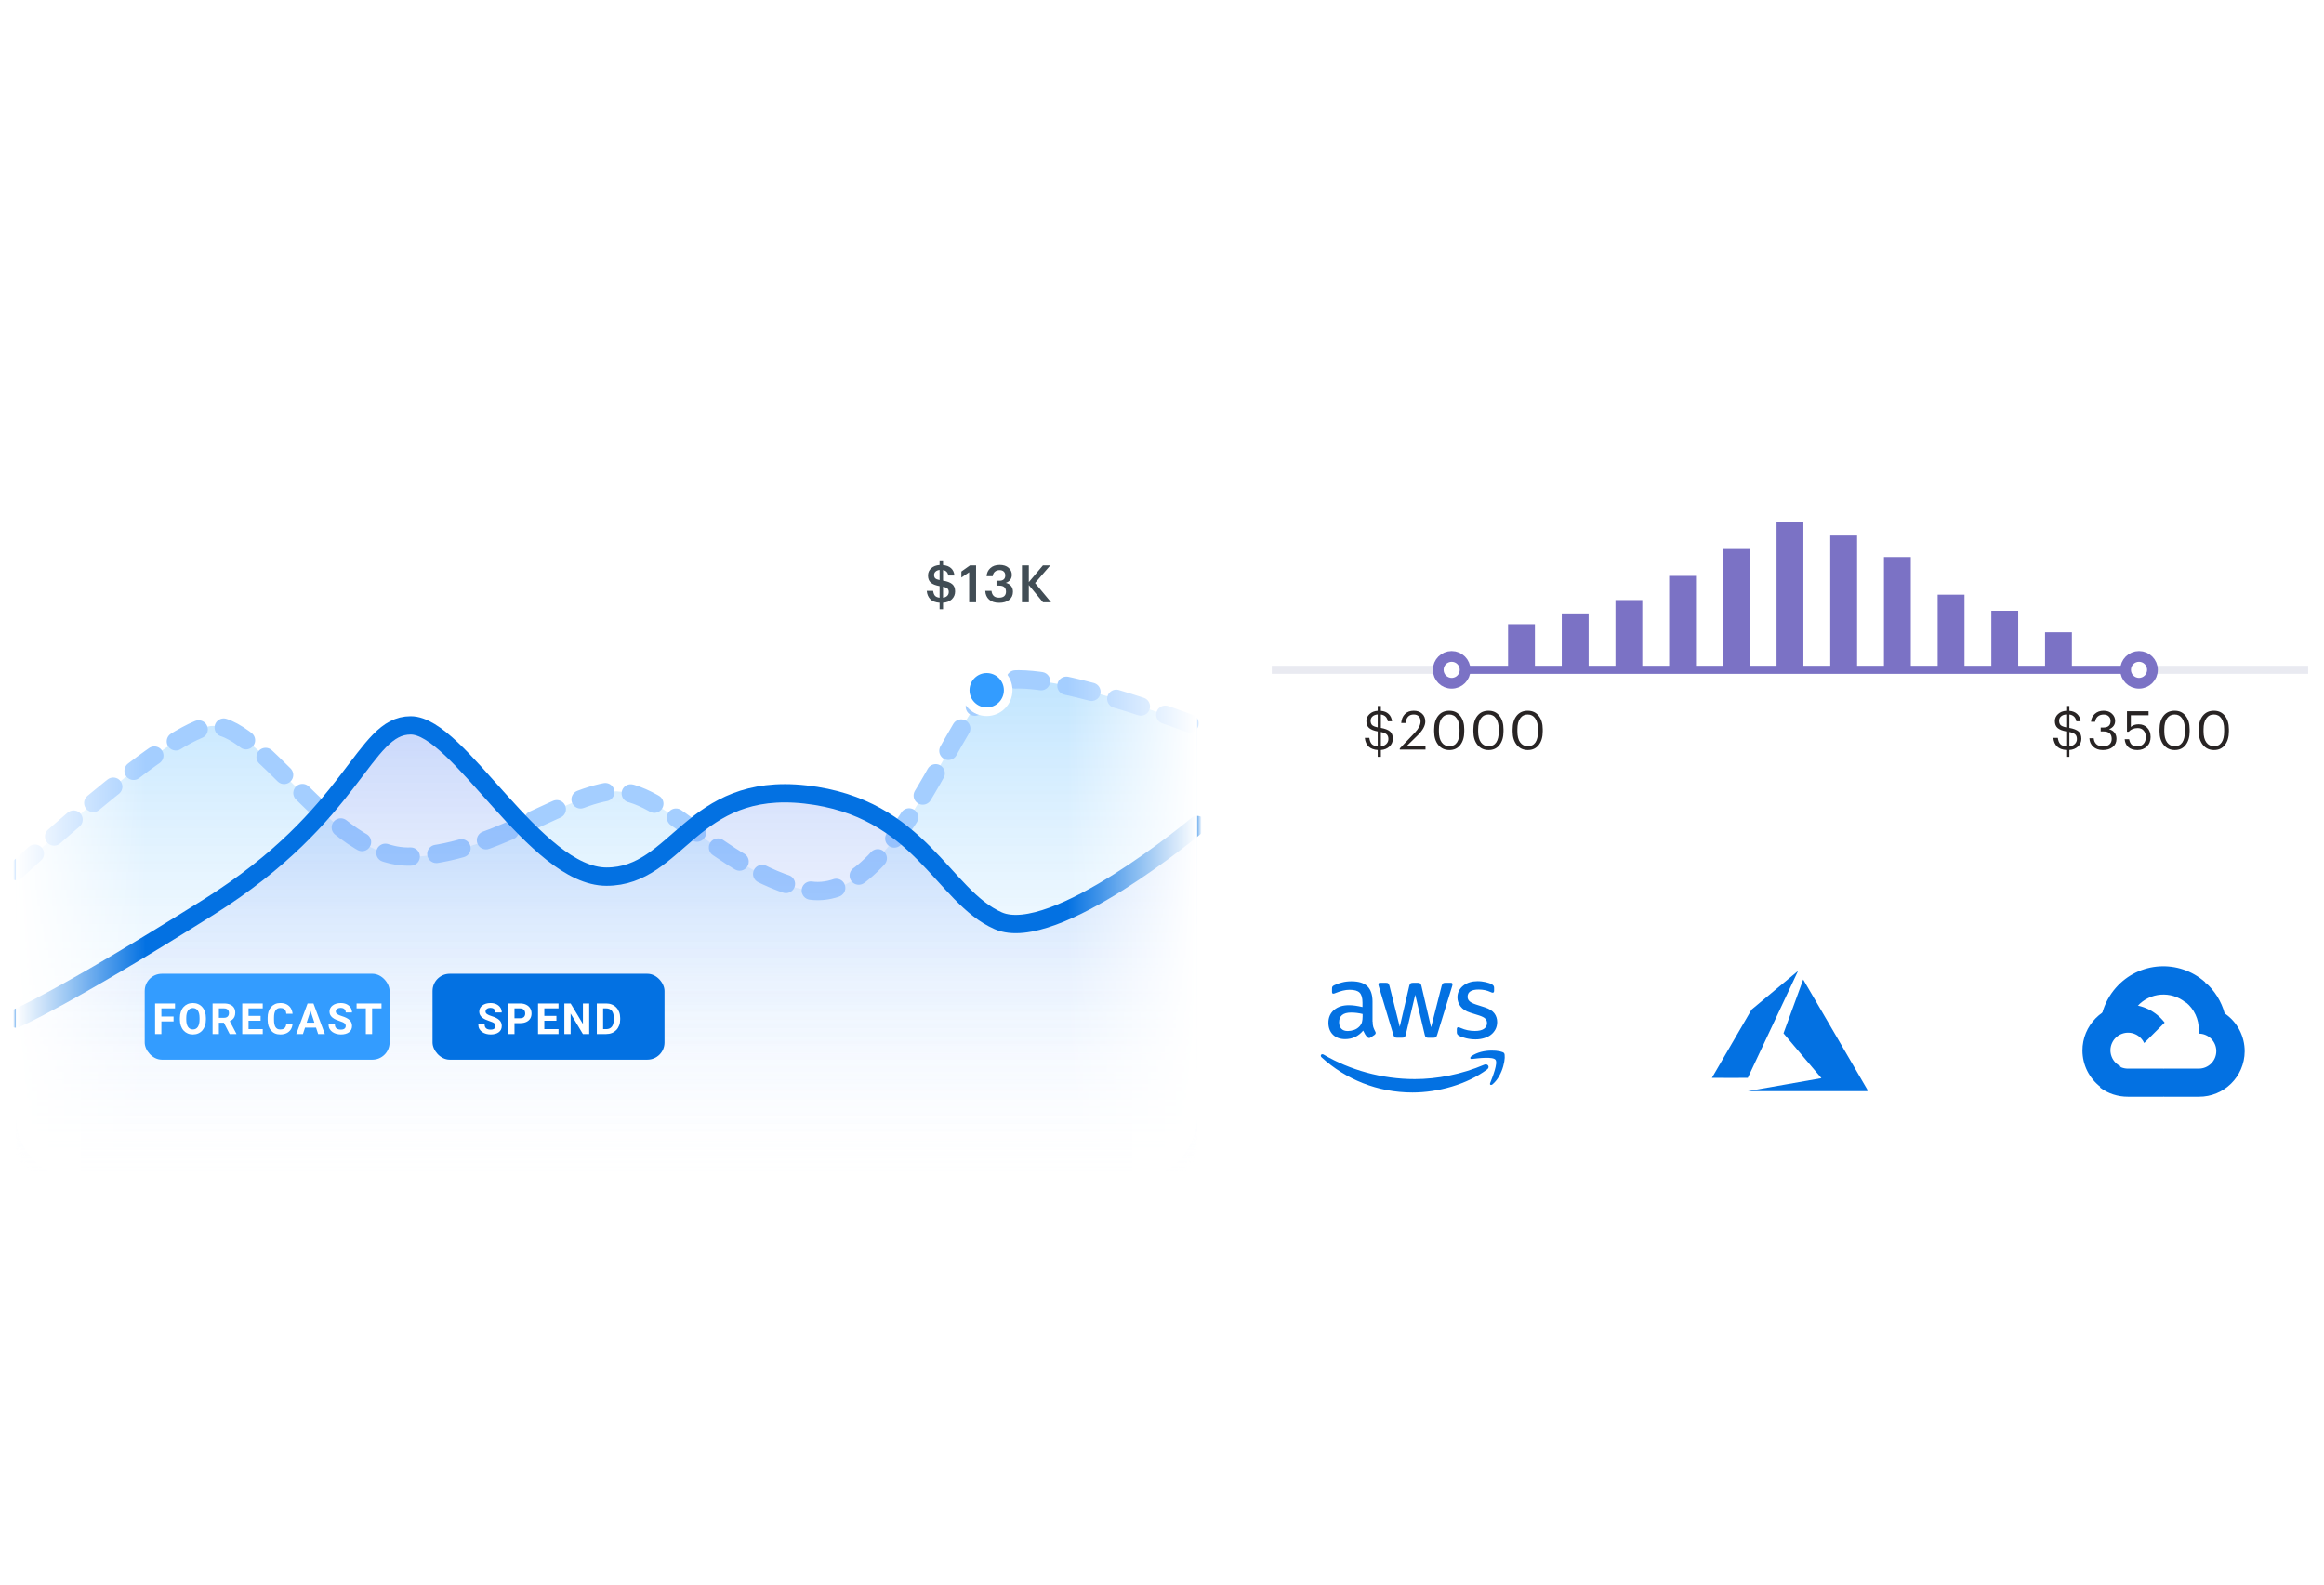 <svg width="440" height="300" viewBox="0 0 440 300" fill="none" xmlns="http://www.w3.org/2000/svg">
<g clip-path="url(#clip0_7649_7404)">
<circle cx="268.422" cy="195.592" r="27.635" fill="white"/>
<path d="M259.883 193.415C259.883 193.849 259.929 194.2 260.01 194.458C260.103 194.716 260.219 194.997 260.381 195.302C260.439 195.395 260.462 195.489 260.462 195.571C260.462 195.688 260.392 195.805 260.242 195.923L259.512 196.415C259.408 196.485 259.303 196.52 259.211 196.52C259.095 196.52 258.979 196.462 258.863 196.356C258.701 196.18 258.562 195.993 258.446 195.805C258.33 195.606 258.215 195.384 258.087 195.114C257.184 196.192 256.049 196.731 254.682 196.731C253.709 196.731 252.933 196.45 252.365 195.887C251.797 195.325 251.508 194.575 251.508 193.638C251.508 192.642 251.855 191.833 252.562 191.224C253.268 190.615 254.207 190.31 255.4 190.31C255.794 190.31 256.199 190.345 256.628 190.404C257.056 190.462 257.496 190.556 257.96 190.661V189.806C257.96 188.916 257.774 188.295 257.415 187.931C257.045 187.568 256.419 187.392 255.527 187.392C255.122 187.392 254.705 187.439 254.276 187.545C253.848 187.65 253.431 187.779 253.025 187.943C252.84 188.025 252.701 188.072 252.62 188.095C252.539 188.119 252.481 188.13 252.434 188.13C252.272 188.13 252.191 188.013 252.191 187.767V187.193C252.191 187.006 252.214 186.865 252.272 186.783C252.33 186.701 252.434 186.619 252.597 186.537C253.002 186.326 253.489 186.15 254.056 186.01C254.624 185.857 255.226 185.787 255.863 185.787C257.242 185.787 258.249 186.103 258.898 186.736C259.535 187.369 259.859 188.33 259.859 189.619V193.415H259.883ZM255.18 195.196C255.562 195.196 255.956 195.126 256.373 194.985C256.79 194.845 257.161 194.587 257.473 194.235C257.659 194.013 257.798 193.767 257.867 193.485C257.937 193.204 257.983 192.864 257.983 192.466V191.974C257.647 191.892 257.288 191.821 256.917 191.775C256.547 191.728 256.188 191.704 255.828 191.704C255.052 191.704 254.485 191.857 254.102 192.173C253.72 192.489 253.535 192.935 253.535 193.521C253.535 194.071 253.674 194.481 253.963 194.763C254.241 195.056 254.647 195.196 255.18 195.196ZM264.481 196.462C264.273 196.462 264.134 196.426 264.041 196.344C263.948 196.274 263.867 196.11 263.798 195.887L261.076 186.83C261.006 186.595 260.971 186.443 260.971 186.361C260.971 186.174 261.064 186.068 261.249 186.068H262.385C262.605 186.068 262.755 186.103 262.836 186.185C262.929 186.256 262.999 186.42 263.068 186.642L265.014 194.399L266.821 186.642C266.879 186.408 266.949 186.256 267.041 186.185C267.134 186.115 267.296 186.068 267.505 186.068H268.431C268.651 186.068 268.802 186.103 268.895 186.185C268.987 186.256 269.068 186.42 269.115 186.642L270.945 194.493L272.949 186.642C273.018 186.408 273.099 186.256 273.18 186.185C273.273 186.115 273.424 186.068 273.632 186.068H274.709C274.895 186.068 274.999 186.162 274.999 186.361C274.999 186.42 274.987 186.478 274.976 186.549C274.964 186.619 274.941 186.713 274.895 186.842L272.103 195.899C272.034 196.134 271.953 196.286 271.86 196.356C271.767 196.426 271.617 196.473 271.42 196.473H270.424C270.203 196.473 270.053 196.438 269.96 196.356C269.868 196.274 269.786 196.122 269.74 195.887L267.945 188.33L266.161 195.876C266.103 196.11 266.033 196.262 265.941 196.344C265.848 196.426 265.686 196.462 265.477 196.462H264.481ZM279.366 196.778C278.764 196.778 278.161 196.708 277.582 196.567C277.003 196.426 276.551 196.274 276.25 196.098C276.065 195.993 275.937 195.876 275.891 195.77C275.845 195.665 275.821 195.548 275.821 195.442V194.845C275.821 194.599 275.914 194.481 276.088 194.481C276.157 194.481 276.227 194.493 276.296 194.517C276.366 194.54 276.47 194.587 276.586 194.634C276.98 194.809 277.408 194.95 277.86 195.044C278.323 195.138 278.775 195.184 279.239 195.184C279.968 195.184 280.536 195.056 280.93 194.798C281.324 194.54 281.532 194.165 281.532 193.685C281.532 193.356 281.428 193.087 281.219 192.864C281.011 192.642 280.617 192.443 280.049 192.255L278.37 191.728C277.524 191.458 276.899 191.06 276.516 190.533C276.134 190.017 275.937 189.443 275.937 188.834C275.937 188.341 276.042 187.908 276.25 187.533C276.459 187.158 276.737 186.83 277.084 186.572C277.432 186.303 277.825 186.103 278.289 185.963C278.752 185.822 279.239 185.764 279.748 185.764C280.003 185.764 280.269 185.775 280.524 185.81C280.791 185.846 281.034 185.892 281.277 185.939C281.509 185.998 281.729 186.056 281.937 186.127C282.146 186.197 282.308 186.267 282.424 186.338C282.586 186.431 282.702 186.525 282.771 186.631C282.841 186.724 282.876 186.853 282.876 187.017V187.568C282.876 187.814 282.783 187.943 282.609 187.943C282.517 187.943 282.366 187.896 282.169 187.802C281.509 187.498 280.768 187.345 279.945 187.345C279.285 187.345 278.764 187.451 278.405 187.673C278.045 187.896 277.86 188.236 277.86 188.716C277.86 189.044 277.976 189.326 278.208 189.548C278.439 189.771 278.868 189.994 279.482 190.193L281.127 190.72C281.961 190.99 282.563 191.365 282.922 191.845C283.281 192.325 283.455 192.876 283.455 193.485C283.455 193.989 283.351 194.446 283.154 194.845C282.945 195.243 282.667 195.595 282.308 195.876C281.949 196.169 281.52 196.38 281.022 196.532C280.501 196.696 279.957 196.778 279.366 196.778Z" fill="#0371E2"/>
<path fill-rule="evenodd" clip-rule="evenodd" d="M281.555 202.472C277.744 205.319 272.207 206.831 267.446 206.831C260.774 206.831 254.762 204.335 250.222 200.187C249.863 199.859 250.187 199.413 250.616 199.671C255.527 202.554 261.585 204.3 267.852 204.3C272.08 204.3 276.725 203.409 280.999 201.581C281.636 201.288 282.18 202.003 281.555 202.472Z" fill="#0371E2"/>
<path fill-rule="evenodd" clip-rule="evenodd" d="M283.141 200.644C282.655 200.012 279.921 200.34 278.681 200.492C278.311 200.539 278.253 200.211 278.589 199.965C280.767 198.418 284.346 198.863 284.763 199.379C285.18 199.906 284.647 203.527 282.608 205.261C282.296 205.531 281.994 205.39 282.133 205.039C282.597 203.879 283.628 201.266 283.141 200.644Z" fill="#0371E2"/>
<circle cx="338.891" cy="195.592" r="27.635" fill="white"/>
<g clip-path="url(#clip1_7649_7404)">
<path d="M337.803 205.36C341.605 204.693 344.745 204.142 344.781 204.134L344.846 204.12L341.257 199.884C339.283 197.554 337.668 195.639 337.668 195.628C337.668 195.607 341.374 185.48 341.395 185.444C341.402 185.432 343.924 189.753 347.508 195.918C350.864 201.69 353.631 206.448 353.657 206.493L353.703 206.574L342.298 206.573L330.892 206.571L337.803 205.36ZM324.115 204.068C324.115 204.062 325.806 201.149 327.873 197.594L331.631 191.132L336.011 187.485C338.419 185.479 340.396 183.835 340.404 183.832C340.412 183.829 340.381 183.908 340.334 184.008C340.287 184.108 338.147 188.662 335.579 194.13L330.908 204.07L327.512 204.074C325.644 204.077 324.115 204.074 324.115 204.068Z" fill="#0371E2"/>
</g>
<circle cx="409.359" cy="195.592" r="27.635" fill="white"/>
<path d="M413.77 189.79H414.706L417.374 187.101L417.504 185.959C412.54 181.54 404.963 182.018 400.58 187.023C399.362 188.412 398.48 190.067 397.997 191.857C398.294 191.734 398.623 191.714 398.933 191.801L404.268 190.913C404.268 190.913 404.539 190.46 404.681 190.488C407.053 187.86 411.047 187.554 413.789 189.79H413.77Z" fill="#0371E2"/>
<path d="M421.19 191.858C420.58 189.61 419.328 187.59 417.587 186.047L413.864 189.772C415.436 191.057 416.332 192.994 416.293 195.025V195.687C418.124 195.687 419.608 197.172 419.608 199.003C419.608 200.834 418.124 202.319 416.293 202.319H409.663L409.002 202.99V206.968L409.663 207.629H416.293C421.054 207.666 424.944 203.835 424.981 199.073C425.003 196.18 423.579 193.474 421.19 191.858Z" fill="#0371E2"/>
<path d="M402.882 207.628H409.625V202.323H402.882C402.401 202.323 401.928 202.221 401.49 202.025L400.543 202.314L397.826 204.967L397.589 205.897C399.112 207.029 400.972 207.637 402.882 207.628Z" fill="#0371E2"/>
<path d="M402.904 190.196C398.103 190.224 394.237 194.134 394.265 198.931C394.281 201.608 395.532 204.129 397.658 205.761L401.533 201.889C399.852 201.13 399.104 199.152 399.864 197.473C400.623 195.793 402.603 195.046 404.284 195.805C405.025 196.139 405.617 196.733 405.954 197.473L409.829 193.601C408.181 191.446 405.617 190.185 402.904 190.196Z" fill="#0371E2"/>
<g filter="url(#filter0_d_7649_7404)">
<rect x="3" y="77" width="223.662" height="146.397" rx="3.465" fill="white"/>
</g>
<mask id="mask0_7649_7404" style="mask-type:luminance" maskUnits="userSpaceOnUse" x="3" y="77" width="224" height="147">
<rect x="3" y="77" width="223.662" height="146.397" rx="8.133" fill="white"/>
</mask>
<g mask="url(#mask0_7649_7404)">
<path opacity="0.5" fill-rule="evenodd" clip-rule="evenodd" d="M3 164.998C3 164.998 30.292 139.4 39.48 137.523C48.668 135.647 62.736 162.792 77.754 162.25C92.771 161.708 104.722 151.87 114.831 149.973C124.94 148.076 135.53 164.631 152.507 168.531C169.484 172.43 181.157 132.476 188.987 129.202C196.817 125.927 226.662 137.523 226.662 137.523V223.397H3V164.998Z" fill="url(#paint0_linear_7649_7404)" fill-opacity="0.5"/>
<g style="mix-blend-mode:multiply">
<path d="M3 164.908C3 164.908 30.292 139.373 39.48 137.501C48.668 135.629 62.736 162.708 77.754 162.167C92.771 161.626 104.722 151.813 114.831 149.92C124.94 148.028 135.53 164.543 152.507 168.433C169.484 172.322 181.157 132.466 188.987 129.2C196.817 125.934 226.662 137.501 226.662 137.501" stroke="#A4CEFF" stroke-width="3.465" stroke-linecap="round" stroke-dasharray="4.88 4.88"/>
</g>
<path opacity="0.5" fill-rule="evenodd" clip-rule="evenodd" d="M3 192.931C3 192.931 11.57 189.355 39.48 171.81C67.389 154.265 68.689 137.329 77.754 137.329C86.818 137.329 101.333 166.023 114.831 166.023C128.329 166.023 130.8 147.99 152.507 150.438C174.214 152.886 178.427 169.734 188.987 174.386C199.546 179.038 226.662 156.231 226.662 156.231V223.397H3V192.931Z" fill="url(#paint1_linear_7649_7404)" fill-opacity="0.5"/>
<g style="mix-blend-mode:multiply">
<path d="M3 192.831C3 192.831 11.57 189.261 39.48 171.748C67.389 154.235 68.689 137.329 77.754 137.329C86.818 137.329 101.333 165.971 114.831 165.971C128.329 165.971 130.8 147.971 152.507 150.415C174.214 152.858 178.427 169.675 188.987 174.319C199.546 178.963 226.662 156.197 226.662 156.197" stroke="#0371E2" stroke-width="3.465" stroke-linecap="round"/>
</g>
</g>
<path fill-rule="evenodd" clip-rule="evenodd" d="M186.811 135.559C189.506 135.559 191.69 133.374 191.69 130.679C191.69 127.984 189.506 125.799 186.811 125.799C184.115 125.799 181.931 127.984 181.931 130.679C181.931 133.374 184.115 135.559 186.811 135.559Z" fill="white"/>
<path fill-rule="evenodd" clip-rule="evenodd" d="M186.81 133.932C188.607 133.932 190.063 132.476 190.063 130.679C190.063 128.882 188.607 127.426 186.81 127.426C185.013 127.426 183.557 128.882 183.557 130.679C183.557 132.476 185.013 133.932 186.81 133.932Z" fill="#339CFF"/>
<g filter="url(#filter1_d_7649_7404)">
<path d="M194.943 100.586C198.537 100.586 201.45 103.5 201.45 107.093V112.787C201.45 116.38 198.537 119.292 194.943 119.292H190.635L186.81 122.267L182.985 119.292H178.677C175.084 119.292 172.17 116.38 172.17 112.787V107.093C172.17 103.5 175.083 100.586 178.677 100.586H194.943Z" fill="white"/>
</g>
<path d="M177.892 115.344V114.114C177.104 114.056 176.515 113.828 176.125 113.431C175.735 113.028 175.513 112.507 175.461 111.869H176.672C176.717 112.24 176.824 112.536 176.994 112.758C177.169 112.972 177.469 113.106 177.892 113.158V110.962C177.143 110.832 176.59 110.614 176.232 110.308C175.875 110.002 175.696 109.55 175.696 108.951C175.696 108.405 175.897 107.949 176.301 107.585C176.704 107.22 177.234 107.015 177.892 106.97V106.092H178.545V106.98C179.183 107.038 179.687 107.233 180.058 107.565C180.429 107.897 180.644 108.362 180.702 108.961H179.551C179.44 108.362 179.105 108.018 178.545 107.926V109.927C179.32 110.051 179.892 110.266 180.263 110.571C180.641 110.877 180.829 111.342 180.829 111.967C180.829 112.553 180.624 113.047 180.214 113.45C179.804 113.847 179.248 114.069 178.545 114.114V115.344H177.892ZM179.336 112.806C179.531 112.611 179.629 112.37 179.629 112.084C179.629 111.798 179.551 111.58 179.395 111.43C179.245 111.281 178.962 111.16 178.545 111.069V113.158C178.877 113.112 179.141 112.995 179.336 112.806ZM176.847 108.844C176.847 109.117 176.919 109.329 177.062 109.478C177.205 109.621 177.482 109.735 177.892 109.82V107.897C177.56 107.936 177.303 108.044 177.121 108.219C176.938 108.388 176.847 108.597 176.847 108.844ZM183.488 114.026V108.336L182.014 109.342V108.2L183.635 107.048H184.796V114.026H183.488ZM189.165 114.124C188.351 114.124 187.717 113.919 187.261 113.509C186.812 113.099 186.572 112.553 186.539 111.869H187.72C187.759 112.26 187.893 112.572 188.12 112.806C188.348 113.034 188.686 113.148 189.135 113.148C189.578 113.148 189.91 113.05 190.131 112.855C190.352 112.653 190.463 112.374 190.463 112.016C190.463 111.255 190.043 110.874 189.204 110.874H188.667V109.947H189.165C189.939 109.947 190.326 109.605 190.326 108.922C190.326 108.629 190.232 108.392 190.043 108.209C189.861 108.027 189.594 107.936 189.243 107.936C188.878 107.936 188.579 108.04 188.345 108.248C188.117 108.45 187.984 108.73 187.945 109.088H186.793C186.825 108.463 187.063 107.952 187.505 107.556C187.948 107.152 188.533 106.95 189.262 106.95C189.971 106.95 190.531 107.129 190.941 107.487C191.357 107.845 191.565 108.291 191.565 108.824C191.565 109.553 191.188 110.061 190.433 110.347C190.85 110.444 191.178 110.64 191.419 110.932C191.66 111.219 191.78 111.586 191.78 112.035C191.78 112.679 191.543 113.19 191.068 113.568C190.599 113.938 189.965 114.124 189.165 114.124ZM193.485 114.026V107.048H194.783V110.21L197.458 107.038H198.853L195.964 110.376L199 114.026H197.467L194.783 110.767V114.026H193.485Z" fill="#414D55"/>
<rect x="27.399" y="184.358" width="46.359" height="16.266" rx="3.253" fill="#339CFF"/>
<path d="M30.556 189.982V195.765H29.364V189.982H30.556ZM32.859 192.453V193.382H30.23V192.453H32.859ZM33.137 189.982V190.916H30.23V189.982H33.137ZM38.984 192.738V193.013C38.984 193.452 38.925 193.846 38.806 194.196C38.686 194.545 38.518 194.843 38.301 195.089C38.084 195.333 37.825 195.52 37.523 195.649C37.224 195.779 36.891 195.844 36.526 195.844C36.163 195.844 35.831 195.779 35.529 195.649C35.23 195.52 34.971 195.333 34.751 195.089C34.531 194.843 34.36 194.545 34.239 194.196C34.12 193.846 34.06 193.452 34.06 193.013V192.738C34.06 192.296 34.12 191.902 34.239 191.555C34.358 191.206 34.526 190.908 34.743 190.662C34.963 190.415 35.222 190.227 35.521 190.098C35.823 189.968 36.155 189.903 36.518 189.903C36.883 189.903 37.216 189.968 37.515 190.098C37.817 190.227 38.076 190.415 38.293 190.662C38.513 190.908 38.682 191.206 38.802 191.555C38.923 191.902 38.984 192.296 38.984 192.738ZM37.781 193.013V192.731C37.781 192.423 37.753 192.153 37.698 191.92C37.642 191.687 37.56 191.492 37.451 191.333C37.343 191.174 37.21 191.055 37.054 190.975C36.898 190.893 36.719 190.852 36.518 190.852C36.317 190.852 36.138 190.893 35.982 190.975C35.828 191.055 35.697 191.174 35.589 191.333C35.483 191.492 35.402 191.687 35.347 191.92C35.291 192.153 35.263 192.423 35.263 192.731V193.013C35.263 193.317 35.291 193.587 35.347 193.823C35.402 194.056 35.484 194.253 35.593 194.414C35.701 194.573 35.834 194.694 35.99 194.776C36.146 194.858 36.325 194.899 36.526 194.899C36.727 194.899 36.906 194.858 37.062 194.776C37.218 194.694 37.349 194.573 37.455 194.414C37.561 194.253 37.642 194.056 37.698 193.823C37.753 193.587 37.781 193.317 37.781 193.013ZM40.249 189.982H42.405C42.847 189.982 43.227 190.049 43.545 190.181C43.865 190.313 44.111 190.509 44.283 190.769C44.456 191.028 44.542 191.347 44.542 191.726C44.542 192.036 44.489 192.302 44.383 192.524C44.28 192.744 44.133 192.928 43.942 193.076C43.754 193.222 43.533 193.338 43.279 193.426L42.901 193.624H41.027L41.019 192.695H42.413C42.622 192.695 42.796 192.658 42.933 192.584C43.071 192.509 43.174 192.406 43.243 192.274C43.315 192.141 43.35 191.988 43.35 191.813C43.35 191.628 43.316 191.468 43.247 191.333C43.178 191.198 43.074 191.094 42.933 191.023C42.793 190.951 42.617 190.916 42.405 190.916H41.44V195.765H40.249V189.982ZM43.481 195.765L42.163 193.187L43.422 193.179L44.756 195.709V195.765H43.481ZM49.746 194.835V195.765H46.668V194.835H49.746ZM47.057 189.982V195.765H45.866V189.982H47.057ZM49.344 192.337V193.243H46.668V192.337H49.344ZM49.742 189.982V190.916H46.668V189.982H49.742ZM54.199 193.846H55.386C55.363 194.236 55.255 194.581 55.065 194.883C54.877 195.185 54.613 195.42 54.275 195.59C53.938 195.759 53.533 195.844 53.059 195.844C52.689 195.844 52.356 195.78 52.062 195.653C51.769 195.524 51.517 195.338 51.308 195.097C51.101 194.856 50.944 194.565 50.835 194.224C50.727 193.882 50.672 193.5 50.672 193.076V192.675C50.672 192.251 50.728 191.869 50.839 191.527C50.953 191.183 51.115 190.891 51.324 190.65C51.536 190.409 51.788 190.223 52.082 190.094C52.376 189.964 52.705 189.899 53.067 189.899C53.549 189.899 53.956 189.986 54.286 190.161C54.62 190.336 54.878 190.577 55.061 190.884C55.246 191.191 55.357 191.54 55.394 191.932H54.203C54.19 191.699 54.143 191.502 54.064 191.341C53.985 191.176 53.864 191.053 53.703 190.971C53.544 190.887 53.332 190.844 53.067 190.844C52.869 190.844 52.695 190.881 52.547 190.955C52.399 191.03 52.274 191.142 52.174 191.293C52.073 191.444 51.998 191.634 51.947 191.865C51.9 192.092 51.876 192.36 51.876 192.667V193.076C51.876 193.375 51.898 193.639 51.943 193.866C51.988 194.091 52.057 194.282 52.15 194.438C52.245 194.592 52.367 194.708 52.515 194.788C52.666 194.864 52.847 194.903 53.059 194.903C53.308 194.903 53.513 194.863 53.675 194.784C53.836 194.704 53.959 194.586 54.044 194.43C54.132 194.274 54.183 194.079 54.199 193.846ZM58.926 190.971L57.354 195.765H56.087L58.235 189.982H59.042L58.926 190.971ZM60.233 195.765L58.656 190.971L58.529 189.982H59.343L61.504 195.765H60.233ZM60.161 193.612V194.545H57.108V193.612H60.161ZM65.457 194.252C65.457 194.148 65.441 194.056 65.409 193.974C65.38 193.889 65.324 193.812 65.242 193.743C65.16 193.672 65.045 193.602 64.897 193.533C64.749 193.464 64.557 193.392 64.321 193.318C64.059 193.234 63.81 193.138 63.574 193.032C63.341 192.926 63.135 192.803 62.955 192.663C62.778 192.52 62.637 192.355 62.534 192.167C62.433 191.979 62.383 191.76 62.383 191.511C62.383 191.27 62.436 191.052 62.542 190.856C62.648 190.658 62.796 190.488 62.987 190.348C63.177 190.205 63.402 190.095 63.662 190.018C63.924 189.941 64.211 189.903 64.524 189.903C64.95 189.903 65.322 189.98 65.639 190.133C65.957 190.287 66.203 190.497 66.378 190.765C66.555 191.032 66.644 191.338 66.644 191.682H65.461C65.461 191.513 65.425 191.364 65.354 191.237C65.285 191.108 65.179 191.006 65.036 190.932C64.895 190.857 64.718 190.82 64.504 190.82C64.297 190.82 64.125 190.852 63.987 190.916C63.85 190.977 63.746 191.06 63.678 191.166C63.609 191.269 63.574 191.386 63.574 191.515C63.574 191.613 63.598 191.702 63.646 191.781C63.696 191.861 63.77 191.935 63.868 192.004C63.966 192.073 64.087 192.137 64.23 192.198C64.373 192.259 64.538 192.319 64.726 192.377C65.041 192.472 65.318 192.58 65.556 192.699C65.797 192.818 65.998 192.952 66.16 193.1C66.321 193.248 66.443 193.416 66.525 193.604C66.607 193.792 66.648 194.005 66.648 194.244C66.648 194.495 66.599 194.72 66.501 194.919C66.403 195.117 66.262 195.285 66.076 195.423C65.891 195.561 65.67 195.665 65.413 195.737C65.156 195.808 64.869 195.844 64.551 195.844C64.265 195.844 63.983 195.807 63.706 195.733C63.428 195.656 63.175 195.541 62.947 195.387C62.722 195.234 62.542 195.038 62.407 194.8C62.272 194.561 62.204 194.279 62.204 193.954H63.4C63.4 194.134 63.428 194.286 63.483 194.41C63.539 194.535 63.617 194.635 63.717 194.712C63.821 194.789 63.942 194.845 64.083 194.879C64.226 194.913 64.382 194.931 64.551 194.931C64.758 194.931 64.927 194.902 65.06 194.843C65.195 194.785 65.294 194.704 65.358 194.601C65.424 194.498 65.457 194.381 65.457 194.252ZM70.45 189.982V195.765H69.263V189.982H70.45ZM72.229 189.982V190.916H67.512V189.982H72.229Z" fill="white"/>
<rect x="81.892" y="184.358" width="43.919" height="16.266" rx="3.253" fill="#0371E2"/>
<path d="M93.808 194.251C93.808 194.148 93.792 194.056 93.76 193.973C93.731 193.889 93.676 193.812 93.594 193.743C93.512 193.672 93.396 193.601 93.248 193.533C93.1 193.464 92.908 193.392 92.672 193.318C92.41 193.233 92.161 193.138 91.926 193.032C91.693 192.926 91.486 192.803 91.306 192.663C91.129 192.52 90.989 192.355 90.885 192.167C90.785 191.979 90.734 191.76 90.734 191.511C90.734 191.27 90.787 191.052 90.893 190.856C90.999 190.657 91.147 190.488 91.338 190.348C91.529 190.205 91.754 190.095 92.013 190.018C92.275 189.941 92.562 189.903 92.875 189.903C93.301 189.903 93.673 189.98 93.991 190.133C94.308 190.287 94.555 190.497 94.729 190.765C94.907 191.032 94.996 191.338 94.996 191.682H93.812C93.812 191.513 93.776 191.364 93.705 191.237C93.636 191.108 93.53 191.006 93.387 190.931C93.247 190.857 93.069 190.82 92.855 190.82C92.648 190.82 92.476 190.852 92.339 190.916C92.201 190.976 92.098 191.06 92.029 191.166C91.96 191.269 91.926 191.386 91.926 191.515C91.926 191.613 91.95 191.702 91.997 191.781C92.047 191.861 92.122 191.935 92.22 192.004C92.317 192.073 92.438 192.137 92.581 192.198C92.724 192.259 92.889 192.319 93.077 192.377C93.392 192.472 93.669 192.58 93.907 192.699C94.148 192.818 94.35 192.952 94.511 193.1C94.672 193.248 94.794 193.416 94.876 193.604C94.958 193.792 94.999 194.005 94.999 194.244C94.999 194.495 94.951 194.72 94.853 194.919C94.755 195.117 94.613 195.285 94.428 195.423C94.242 195.561 94.021 195.665 93.764 195.737C93.508 195.808 93.22 195.844 92.903 195.844C92.617 195.844 92.335 195.807 92.057 195.733C91.779 195.656 91.526 195.541 91.298 195.387C91.073 195.234 90.893 195.038 90.758 194.799C90.623 194.561 90.556 194.279 90.556 193.954H91.751C91.751 194.134 91.779 194.286 91.834 194.41C91.89 194.535 91.968 194.635 92.069 194.712C92.172 194.789 92.294 194.844 92.434 194.879C92.577 194.913 92.733 194.931 92.903 194.931C93.109 194.931 93.279 194.901 93.411 194.843C93.546 194.785 93.645 194.704 93.709 194.601C93.775 194.498 93.808 194.381 93.808 194.251ZM98.468 193.703H96.995V192.774H98.468C98.696 192.774 98.881 192.737 99.024 192.663C99.167 192.586 99.272 192.48 99.338 192.345C99.404 192.21 99.437 192.058 99.437 191.889C99.437 191.716 99.404 191.556 99.338 191.408C99.272 191.26 99.167 191.141 99.024 191.051C98.881 190.961 98.696 190.916 98.468 190.916H97.408V195.765H96.216V189.982H98.468C98.921 189.982 99.309 190.064 99.632 190.229C99.957 190.39 100.206 190.614 100.378 190.9C100.55 191.186 100.636 191.513 100.636 191.881C100.636 192.254 100.55 192.577 100.378 192.85C100.206 193.122 99.957 193.333 99.632 193.481C99.309 193.629 98.921 193.703 98.468 193.703ZM105.745 194.835V195.765H102.667V194.835H105.745ZM103.056 189.982V195.765H101.865V189.982H103.056ZM105.344 192.337V193.243H102.667V192.337H105.344ZM105.741 189.982V190.916H102.667V189.982H105.741ZM111.553 189.982V195.765H110.361L108.038 191.889V195.765H106.847V189.982H108.038L110.365 193.862V189.982H111.553ZM114.771 195.765H113.512L113.52 194.835H114.771C115.083 194.835 115.347 194.765 115.561 194.625C115.776 194.482 115.937 194.274 116.046 194.001C116.157 193.729 116.212 193.399 116.212 193.012V192.73C116.212 192.434 116.181 192.173 116.117 191.948C116.056 191.723 115.965 191.534 115.843 191.38C115.721 191.227 115.572 191.111 115.394 191.035C115.217 190.955 115.013 190.916 114.783 190.916H113.488V189.982H114.783C115.169 189.982 115.523 190.049 115.843 190.181C116.166 190.311 116.445 190.497 116.681 190.741C116.917 190.984 117.098 191.276 117.225 191.615C117.355 191.951 117.42 192.325 117.42 192.738V193.012C117.42 193.423 117.355 193.797 117.225 194.136C117.098 194.475 116.917 194.766 116.681 195.01C116.448 195.251 116.169 195.438 115.843 195.57C115.52 195.7 115.163 195.765 114.771 195.765ZM114.187 189.982V195.765H112.996V189.982H114.187Z" fill="white"/>
<path d="M3 89.2C3 82.462 8.462 77 15.2 77H27.399V223.397H15.2C8.462 223.397 3 217.935 3 211.197V89.2Z" fill="url(#paint2_linear_7649_7404)"/>
<path d="M226.663 89.2C226.663 82.462 221.201 77 214.463 77H202.264V223.397H214.463C221.201 223.397 226.663 217.935 226.663 211.198V89.2Z" fill="url(#paint3_linear_7649_7404)"/>
<g clip-path="url(#clip2_7649_7404)">
<rect x="240.787" y="77" width="196.213" height="73.199" rx="3.465" fill="white"/>
<path d="M240.787 126.816H437" stroke="#E9EAF1" stroke-width="1.525"/>
<path fill-rule="evenodd" clip-rule="evenodd" d="M272.812 126.816H404.976H272.812Z" fill="#7B72C5"/>
<path d="M272.812 126.816H404.976" stroke="#7B72C5" stroke-width="1.525"/>
<rect x="285.774" y="118.428" width="4.575" height="7.625" fill="#7B72C5" stroke="#7B72C5" stroke-width="0.508"/>
<rect x="295.94" y="116.395" width="4.575" height="9.658" fill="#7B72C5" stroke="#7B72C5" stroke-width="0.508"/>
<rect x="306.107" y="113.853" width="4.575" height="12.2" fill="#7B72C5" stroke="#7B72C5" stroke-width="0.508"/>
<rect x="316.273" y="109.279" width="4.575" height="16.775" fill="#7B72C5" stroke="#7B72C5" stroke-width="0.508"/>
<rect x="326.44" y="104.195" width="4.575" height="21.858" fill="#7B72C5" stroke="#7B72C5" stroke-width="0.508"/>
<rect x="336.606" y="99.112" width="4.575" height="26.941" fill="#7B72C5" stroke="#7B72C5" stroke-width="0.508"/>
<rect x="346.773" y="101.654" width="4.575" height="24.399" fill="#7B72C5" stroke="#7B72C5" stroke-width="0.508"/>
<rect x="356.939" y="105.72" width="4.575" height="20.333" fill="#7B72C5" stroke="#7B72C5" stroke-width="0.508"/>
<rect x="367.106" y="112.837" width="4.575" height="13.216" fill="#7B72C5" stroke="#7B72C5" stroke-width="0.508"/>
<rect x="377.272" y="115.887" width="4.575" height="10.166" fill="#7B72C5" stroke="#7B72C5" stroke-width="0.508"/>
<rect x="387.439" y="119.953" width="4.575" height="6.1" fill="#7B72C5" stroke="#7B72C5" stroke-width="0.508"/>
<circle cx="274.845" cy="126.816" r="2.542" fill="white" stroke="#7B72C5" stroke-width="2.033"/>
<circle cx="404.976" cy="126.816" r="2.542" fill="white" stroke="#7B72C5" stroke-width="2.033"/>
<path d="M260.841 143.288V141.997C259.363 141.895 258.55 141.129 258.401 139.699H259.255C259.316 140.174 259.454 140.547 259.671 140.818C259.888 141.089 260.278 141.251 260.841 141.306V138.479C260.122 138.344 259.583 138.13 259.224 137.839C258.872 137.541 258.695 137.104 258.695 136.527C258.695 135.999 258.895 135.551 259.295 135.185C259.695 134.813 260.21 134.606 260.841 134.565V133.65H261.44V134.575C262.057 134.63 262.545 134.826 262.904 135.165C263.27 135.504 263.487 135.968 263.555 136.558H262.762C262.687 136.165 262.542 135.867 262.325 135.663C262.115 135.453 261.82 135.321 261.44 135.267V137.808C262.227 137.951 262.799 138.171 263.158 138.469C263.524 138.767 263.707 139.232 263.707 139.862C263.707 140.445 263.494 140.936 263.067 141.336C262.64 141.736 262.098 141.956 261.44 141.997V143.288H260.841ZM262.864 139.923C262.864 139.537 262.762 139.245 262.559 139.049C262.355 138.852 261.983 138.696 261.44 138.581V141.306C261.854 141.265 262.193 141.119 262.457 140.869C262.728 140.611 262.864 140.296 262.864 139.923ZM259.499 136.446C259.499 136.792 259.587 137.063 259.763 137.259C259.946 137.449 260.305 137.598 260.841 137.707V135.257C260.42 135.291 260.092 135.416 259.854 135.633C259.617 135.85 259.499 136.121 259.499 136.446ZM265.018 141.916V141.712L267.906 138.673C268.604 137.934 268.953 137.232 268.953 136.568C268.953 136.161 268.838 135.843 268.607 135.612C268.384 135.382 268.065 135.267 267.652 135.267C266.764 135.267 266.252 135.806 266.116 136.883H265.293C265.347 136.165 265.581 135.599 265.994 135.185C266.415 134.765 266.967 134.555 267.652 134.555C268.323 134.555 268.855 134.742 269.248 135.114C269.648 135.48 269.848 135.975 269.848 136.599C269.848 137.405 269.36 138.286 268.384 139.242L266.381 141.194H269.888V141.916H265.018ZM274.411 141.275C275.041 141.275 275.519 141.038 275.844 140.564C276.169 140.082 276.332 139.381 276.332 138.459V138.052C276.332 137.198 276.159 136.521 275.813 136.019C275.475 135.518 275 135.267 274.39 135.267C273.773 135.267 273.292 135.514 272.947 136.009C272.601 136.497 272.428 137.185 272.428 138.073V138.479C272.428 139.381 272.604 140.072 272.957 140.553C273.309 141.035 273.794 141.275 274.411 141.275ZM274.411 142.007C273.543 142.007 272.845 141.685 272.316 141.041C271.788 140.397 271.523 139.547 271.523 138.49V138.083C271.523 137.005 271.777 136.148 272.286 135.511C272.801 134.874 273.502 134.555 274.39 134.555C275.271 134.555 275.963 134.877 276.464 135.521C276.972 136.165 277.227 137.012 277.227 138.063V138.469C277.227 139.54 276.976 140.397 276.474 141.041C275.98 141.685 275.292 142.007 274.411 142.007ZM281.839 141.275C282.469 141.275 282.947 141.038 283.272 140.564C283.598 140.082 283.76 139.381 283.76 138.459V138.052C283.76 137.198 283.587 136.521 283.242 136.019C282.903 135.518 282.428 135.267 281.818 135.267C281.202 135.267 280.72 135.514 280.375 136.009C280.029 136.497 279.856 137.185 279.856 138.073V138.479C279.856 139.381 280.033 140.072 280.385 140.553C280.737 141.035 281.222 141.275 281.839 141.275ZM281.839 142.007C280.971 142.007 280.273 141.685 279.745 141.041C279.216 140.397 278.952 139.547 278.952 138.49V138.083C278.952 137.005 279.206 136.148 279.714 135.511C280.229 134.874 280.931 134.555 281.818 134.555C282.7 134.555 283.391 134.877 283.892 135.521C284.401 136.165 284.655 137.012 284.655 138.063V138.469C284.655 139.54 284.404 140.397 283.903 141.041C283.408 141.685 282.72 142.007 281.839 142.007ZM289.267 141.275C289.897 141.275 290.375 141.038 290.701 140.564C291.026 140.082 291.189 139.381 291.189 138.459V138.052C291.189 137.198 291.016 136.521 290.67 136.019C290.331 135.518 289.857 135.267 289.247 135.267C288.63 135.267 288.149 135.514 287.803 136.009C287.457 136.497 287.285 137.185 287.285 138.073V138.479C287.285 139.381 287.461 140.072 287.813 140.553C288.166 141.035 288.65 141.275 289.267 141.275ZM289.267 142.007C288.4 142.007 287.701 141.685 287.173 141.041C286.644 140.397 286.38 139.547 286.38 138.49V138.083C286.38 137.005 286.634 136.148 287.142 135.511C287.657 134.874 288.359 134.555 289.247 134.555C290.128 134.555 290.819 134.877 291.321 135.521C291.829 136.165 292.083 137.012 292.083 138.063V138.469C292.083 139.54 291.832 140.397 291.331 141.041C290.836 141.685 290.148 142.007 289.267 142.007Z" fill="#282424"/>
<path d="M391.195 143.288V141.997C389.717 141.895 388.904 141.129 388.755 139.699H389.609C389.67 140.174 389.809 140.547 390.026 140.818C390.242 141.089 390.632 141.251 391.195 141.306V138.479C390.476 138.344 389.937 138.13 389.578 137.839C389.226 137.541 389.05 137.104 389.05 136.527C389.05 135.999 389.25 135.551 389.649 135.185C390.049 134.813 390.564 134.606 391.195 134.565V133.65H391.795V134.575C392.411 134.63 392.899 134.826 393.259 135.165C393.625 135.504 393.841 135.968 393.909 136.558H393.116C393.042 136.165 392.896 135.867 392.679 135.663C392.469 135.453 392.174 135.321 391.795 135.267V137.808C392.581 137.951 393.153 138.171 393.513 138.469C393.879 138.767 394.062 139.232 394.062 139.862C394.062 140.445 393.848 140.936 393.421 141.336C392.994 141.736 392.452 141.956 391.795 141.997V143.288H391.195ZM393.218 139.923C393.218 139.537 393.116 139.245 392.913 139.049C392.71 138.852 392.337 138.696 391.795 138.581V141.306C392.208 141.265 392.547 141.119 392.811 140.869C393.082 140.611 393.218 140.296 393.218 139.923ZM389.853 136.446C389.853 136.792 389.941 137.063 390.117 137.259C390.3 137.449 390.659 137.598 391.195 137.707V135.257C390.775 135.291 390.446 135.416 390.209 135.633C389.971 135.85 389.853 136.121 389.853 136.446ZM398.128 142.007C397.375 142.007 396.769 141.797 396.308 141.377C395.854 140.957 395.613 140.421 395.586 139.771H396.4C396.44 140.231 396.603 140.601 396.887 140.879C397.179 141.157 397.599 141.296 398.148 141.296C398.704 141.296 399.117 141.174 399.388 140.93C399.666 140.679 399.805 140.333 399.805 139.893C399.805 138.95 399.294 138.479 398.27 138.479H397.721V137.737H398.229C399.138 137.737 399.592 137.324 399.592 136.497C399.592 136.138 399.477 135.846 399.246 135.623C399.022 135.392 398.697 135.277 398.27 135.277C397.823 135.277 397.453 135.402 397.162 135.653C396.877 135.904 396.711 136.236 396.664 136.649H395.891C395.918 136.06 396.152 135.565 396.593 135.165C397.033 134.758 397.592 134.555 398.27 134.555C398.934 134.555 399.463 134.745 399.856 135.124C400.256 135.497 400.456 135.948 400.456 136.477C400.456 137.215 400.073 137.744 399.307 138.063C399.748 138.178 400.09 138.391 400.334 138.703C400.585 139.008 400.71 139.405 400.71 139.893C400.71 140.543 400.469 141.058 399.988 141.438C399.514 141.817 398.894 142.007 398.128 142.007ZM404.68 142.007C403.928 142.007 403.348 141.821 402.942 141.448C402.542 141.075 402.315 140.577 402.261 139.954H403.104C403.186 140.394 403.338 140.73 403.562 140.96C403.786 141.184 404.155 141.296 404.67 141.296C405.165 141.296 405.555 141.14 405.839 140.828C406.124 140.516 406.266 140.086 406.266 139.537C406.266 139.022 406.127 138.612 405.849 138.307C405.572 137.995 405.202 137.839 404.741 137.839C404.009 137.839 403.437 138.073 403.023 138.54H402.698V134.647H406.785V135.409H403.43V137.625C403.789 137.293 404.284 137.127 404.914 137.127C405.578 137.127 406.121 137.348 406.541 137.788C406.961 138.222 407.171 138.805 407.171 139.537C407.171 140.282 406.934 140.882 406.459 141.336C405.985 141.784 405.392 142.007 404.68 142.007ZM411.746 141.275C412.377 141.275 412.854 141.038 413.18 140.564C413.505 140.082 413.668 139.381 413.668 138.459V138.052C413.668 137.198 413.495 136.521 413.149 136.019C412.81 135.518 412.336 135.267 411.726 135.267C411.109 135.267 410.628 135.514 410.282 136.009C409.937 136.497 409.764 137.185 409.764 138.073V138.479C409.764 139.381 409.94 140.072 410.292 140.553C410.645 141.035 411.13 141.275 411.746 141.275ZM411.746 142.007C410.879 142.007 410.181 141.685 409.652 141.041C409.123 140.397 408.859 139.547 408.859 138.49V138.083C408.859 137.005 409.113 136.148 409.621 135.511C410.137 134.874 410.838 134.555 411.726 134.555C412.607 134.555 413.298 134.877 413.8 135.521C414.308 136.165 414.562 137.012 414.562 138.063V138.469C414.562 139.54 414.312 140.397 413.81 141.041C413.315 141.685 412.627 142.007 411.746 142.007ZM419.175 141.275C419.805 141.275 420.283 141.038 420.608 140.564C420.933 140.082 421.096 139.381 421.096 138.459V138.052C421.096 137.198 420.923 136.521 420.578 136.019C420.239 135.518 419.764 135.267 419.154 135.267C418.537 135.267 418.056 135.514 417.711 136.009C417.365 136.497 417.192 137.185 417.192 138.073V138.479C417.192 139.381 417.368 140.072 417.721 140.553C418.073 141.035 418.558 141.275 419.175 141.275ZM419.175 142.007C418.307 142.007 417.609 141.685 417.08 141.041C416.552 140.397 416.287 139.547 416.287 138.49V138.083C416.287 137.005 416.541 136.148 417.05 135.511C417.565 134.874 418.266 134.555 419.154 134.555C420.035 134.555 420.727 134.877 421.228 135.521C421.736 136.165 421.991 137.012 421.991 138.063V138.469C421.991 139.54 421.74 140.397 421.238 141.041C420.744 141.685 420.056 142.007 419.175 142.007Z" fill="#282424"/>
</g>
</g>
<defs>
<filter id="filter0_d_7649_7404" x="-3.507" y="71.307" width="236.675" height="159.41" filterUnits="userSpaceOnUse" color-interpolation-filters="sRGB">
<feFlood flood-opacity="0" result="BackgroundImageFix"/>
<feColorMatrix in="SourceAlpha" type="matrix" values="0 0 0 0 0 0 0 0 0 0 0 0 0 0 0 0 0 0 127 0" result="hardAlpha"/>
<feOffset dy="0.813"/>
<feGaussianBlur stdDeviation="3.253"/>
<feColorMatrix type="matrix" values="0 0 0 0 0.431 0 0 0 0 0.431 0 0 0 0 0.431 0 0 0 0.1 0"/>
<feBlend mode="normal" in2="BackgroundImageFix" result="effect1_dropShadow_7649_7404"/>
<feBlend mode="normal" in="SourceGraphic" in2="effect1_dropShadow_7649_7404" result="shape"/>
</filter>
<filter id="filter1_d_7649_7404" x="159.157" y="89.2" width="55.306" height="47.707" filterUnits="userSpaceOnUse" color-interpolation-filters="sRGB">
<feFlood flood-opacity="0" result="BackgroundImageFix"/>
<feColorMatrix in="SourceAlpha" type="matrix" values="0 0 0 0 0 0 0 0 0 0 0 0 0 0 0 0 0 0 127 0" result="hardAlpha"/>
<feOffset dy="1.627"/>
<feGaussianBlur stdDeviation="6.507"/>
<feColorMatrix type="matrix" values="0 0 0 0 0.293 0 0 0 0 0.333 0 0 0 0 0.431 0 0 0 0.2 0"/>
<feBlend mode="normal" in2="BackgroundImageFix" result="effect1_dropShadow_7649_7404"/>
<feBlend mode="normal" in="SourceGraphic" in2="effect1_dropShadow_7649_7404" result="shape"/>
</filter>
<linearGradient id="paint0_linear_7649_7404" x1="226.048" y1="222.876" x2="226.048" y2="128.481" gradientUnits="userSpaceOnUse">
<stop stop-color="white" stop-opacity="0.1"/>
<stop offset="1" stop-color="#0595FD"/>
</linearGradient>
<linearGradient id="paint1_linear_7649_7404" x1="226.662" y1="223.397" x2="226.662" y2="137.329" gradientUnits="userSpaceOnUse">
<stop stop-color="white" stop-opacity="0.1"/>
<stop offset="1" stop-color="#2662F0"/>
</linearGradient>
<linearGradient id="paint2_linear_7649_7404" x1="27.399" y1="77" x2="3" y2="77" gradientUnits="userSpaceOnUse">
<stop stop-color="white" stop-opacity="0.01"/>
<stop offset="1" stop-color="white"/>
</linearGradient>
<linearGradient id="paint3_linear_7649_7404" x1="202.264" y1="77" x2="226.663" y2="77" gradientUnits="userSpaceOnUse">
<stop stop-color="white" stop-opacity="0.01"/>
<stop offset="1" stop-color="white"/>
</linearGradient>
<clipPath id="clip0_7649_7404">
<rect width="440" height="300" fill="white"/>
</clipPath>
<clipPath id="clip1_7649_7404">
<rect width="29.433" height="22.893" fill="white" transform="translate(324.119 183.835)"/>
</clipPath>
<clipPath id="clip2_7649_7404">
<rect x="240.787" y="77" width="196.213" height="73.199" rx="3.465" fill="white"/>
</clipPath>
</defs>
</svg>
